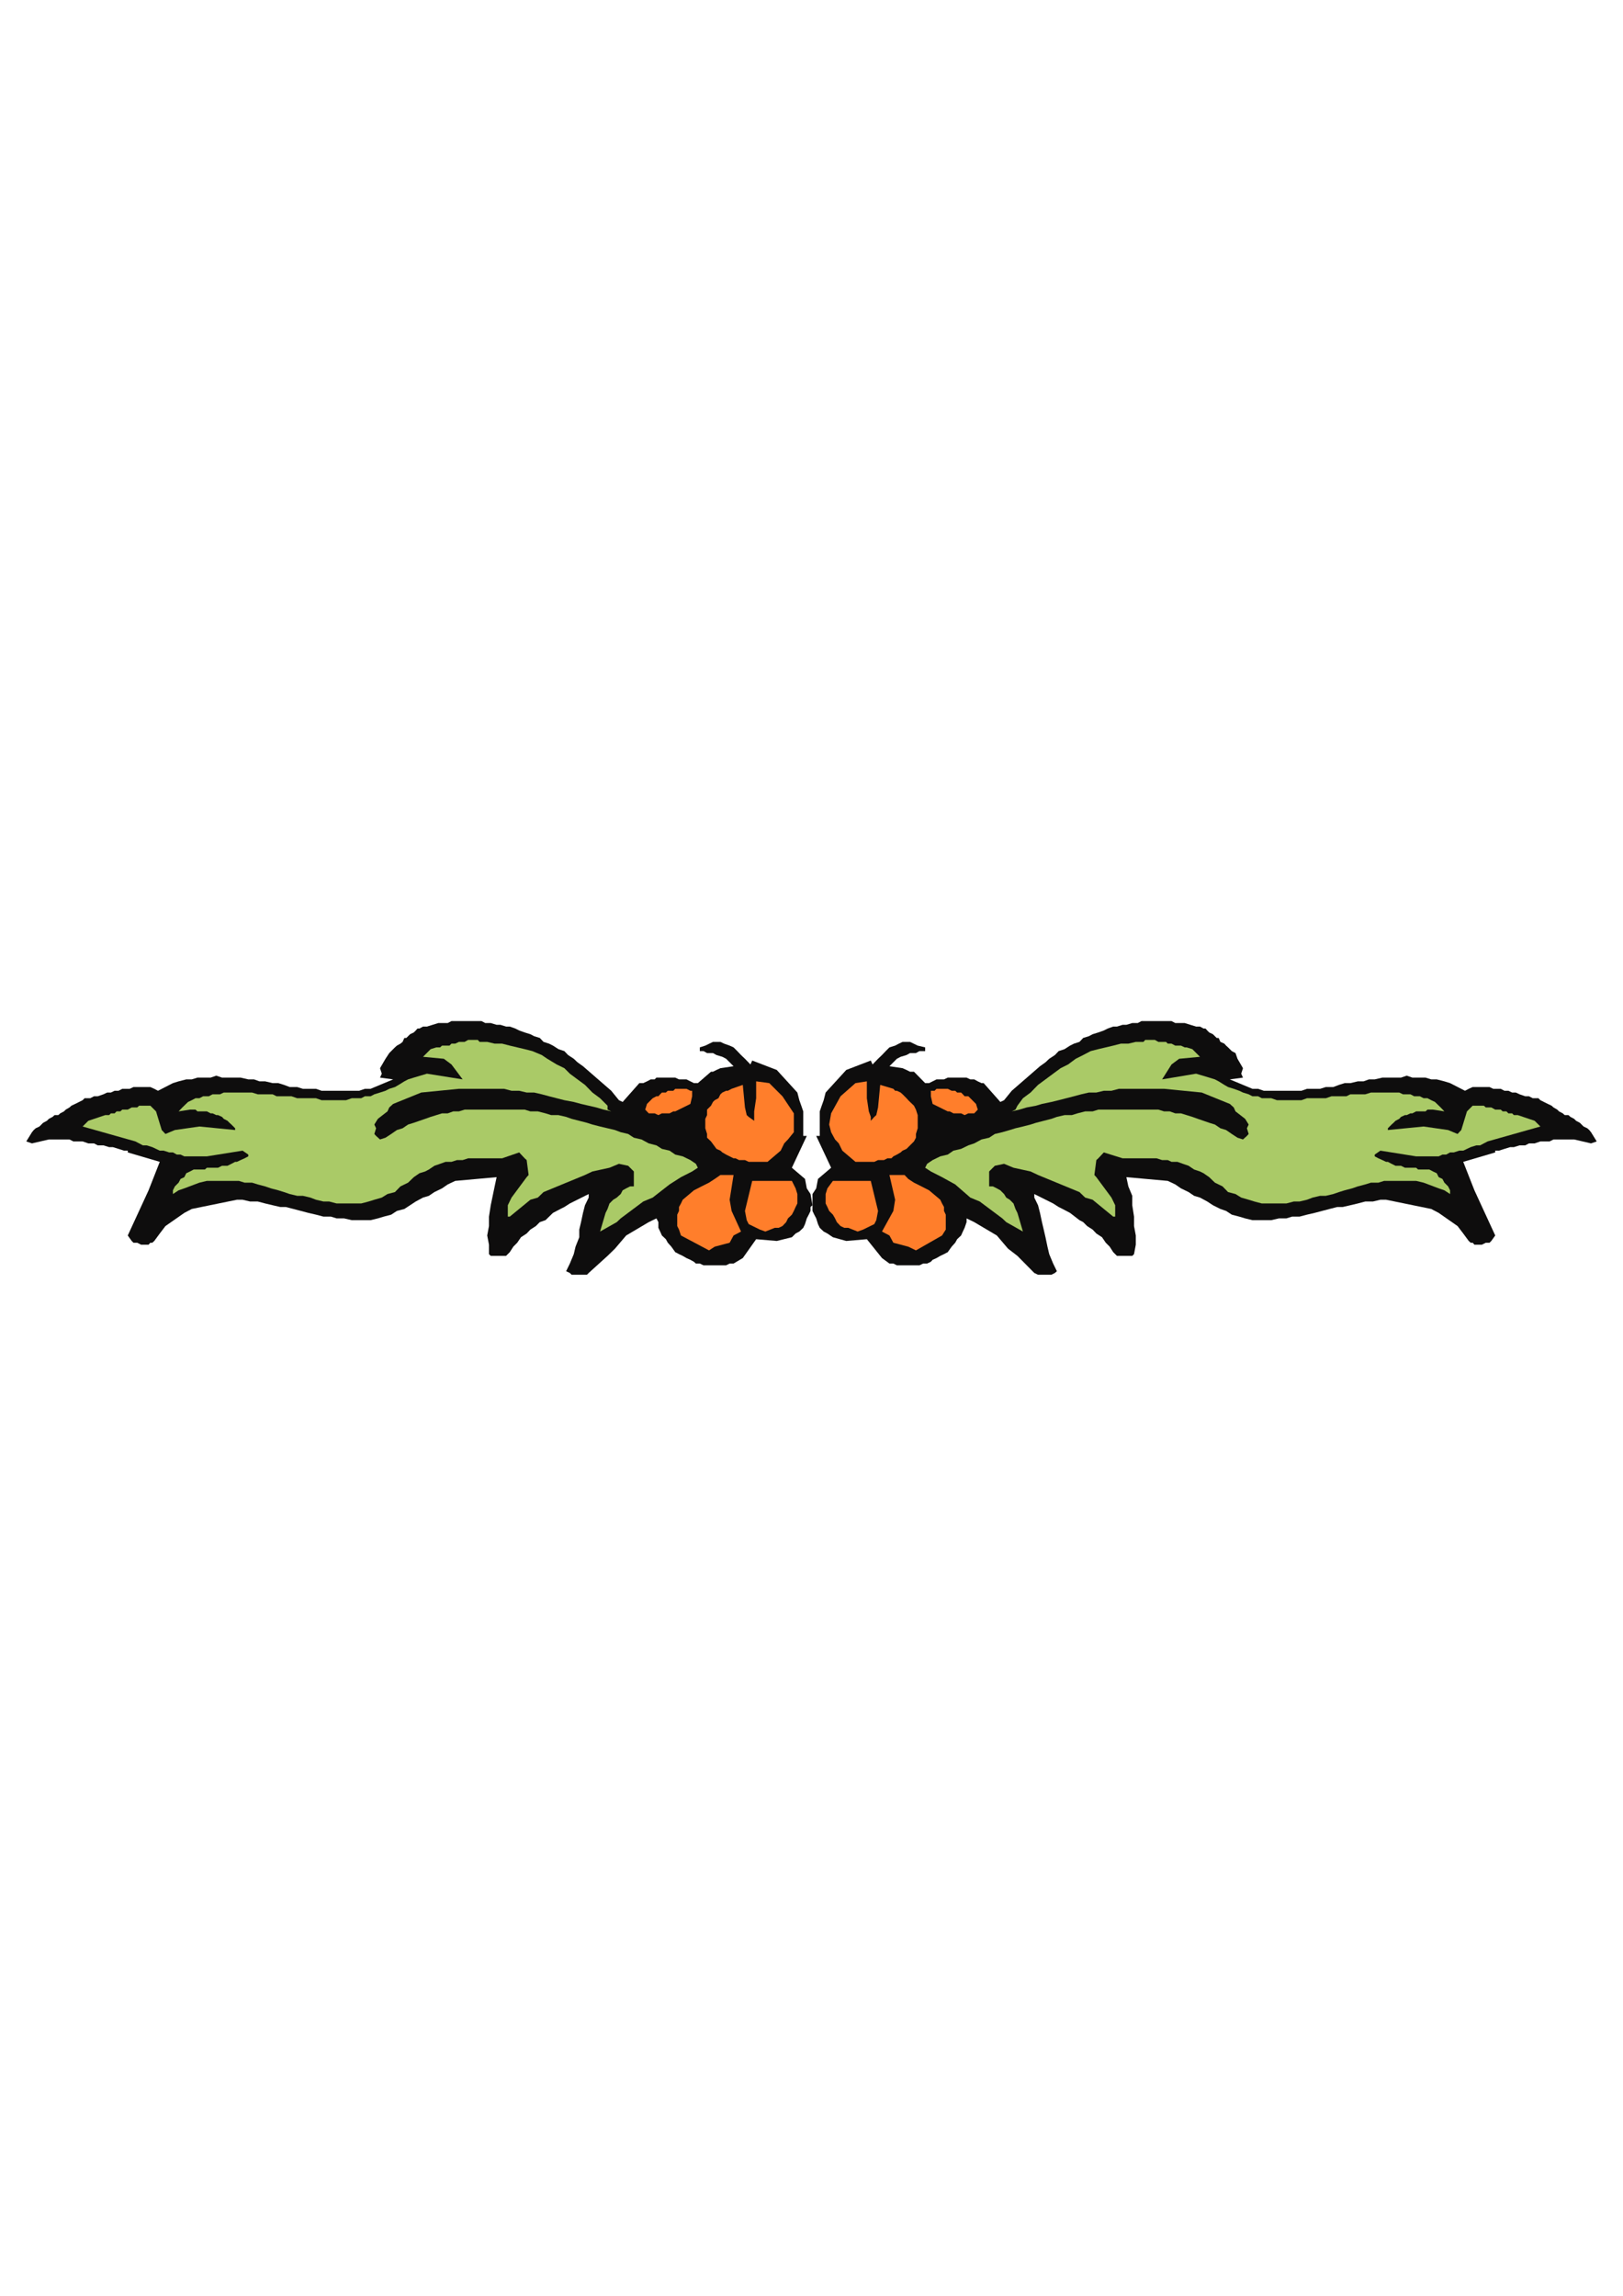 <?xml version="1.0" encoding="utf-8"?>
<!-- Created by UniConvertor 2.0rc4 (https://sk1project.net/) -->
<svg xmlns="http://www.w3.org/2000/svg" height="841.89pt" viewBox="0 0 595.276 841.89" width="595.276pt" version="1.1" xmlns:xlink="http://www.w3.org/1999/xlink" id="f190aaf0-f609-11ea-8c69-dcc15c148e23">

<g>
	<g>
		<path style="fill:#0e0d0d;" d="M 297.278,442.617 L 297.278,444.057 296.63,445.425 295.91,446.793 295.262,448.881 294.614,450.249 293.174,451.617 291.806,452.337 290.438,453.705 284.894,455.073 277.334,454.425 272.438,461.337 269.054,463.353 267.614,463.353 266.318,464.001 264.95,464.001 263.51,464.001 262.142,464.001 260.774,464.001 259.334,464.001 258.038,464.001 256.67,463.353 255.23,463.353 254.51,462.705 253.214,461.985 251.774,461.337 250.406,460.545 249.038,459.897 247.67,459.177 246.23,457.161 244.934,455.721 244.214,454.425 242.774,453.057 242.126,451.617 241.478,450.249 241.478,448.161 240.758,446.793 237.95,448.161 229.67,453.057 225.566,457.881 222.83,460.545 215.918,466.809 215.27,467.457 213.83,467.457 212.462,467.457 211.814,467.457 211.094,467.457 209.654,467.457 209.006,466.809 207.638,466.161 209.006,463.353 210.446,459.897 211.094,457.161 212.462,453.705 212.462,450.897 213.11,448.161 213.83,444.777 214.55,441.969 215.918,439.161 215.918,437.865 209.006,441.321 206.99,442.617 205.55,443.337 202.814,444.777 200.078,447.441 197.99,448.161 196.55,449.601 194.534,450.897 193.166,452.337 191.078,453.705 189.71,455.721 188.27,457.161 186.974,459.177 186.254,459.897 185.606,460.545 184.886,460.545 183.518,460.545 182.798,460.545 181.43,460.545 179.99,460.545 179.342,459.897 179.342,456.441 178.694,453.057 179.342,449.601 179.342,446.145 179.99,441.969 180.71,438.513 181.43,435.057 182.15,431.673 166.958,433.041 164.222,434.337 162.134,435.777 159.326,437.145 157.31,438.513 155.15,439.161 152.486,440.601 150.398,441.969 148.31,443.337 145.574,444.057 143.486,445.425 140.75,446.145 138.59,446.793 135.926,447.441 133.838,447.441 131.75,447.441 129.014,447.441 126.206,446.793 123.47,446.793 121.382,446.145 118.646,446.145 115.91,445.425 113.102,444.777 110.366,444.057 107.63,443.337 104.822,442.617 102.806,442.617 99.998,441.969 97.262,441.321 94.526,440.601 91.718,440.601 88.982,439.953 86.894,439.953 70.334,443.337 68.966,444.057 67.598,444.777 60.686,449.601 58.598,452.337 56.582,455.073 55.862,455.721 55.142,455.721 54.494,456.441 53.126,456.441 51.758,456.441 50.318,455.721 48.95,455.721 48.302,455.073 46.862,453.057 54.494,436.497 58.598,426.057 46.862,422.601 46.862,421.953 45.494,421.953 43.478,421.305 41.39,420.657 40.022,420.657 37.934,420.009 35.846,420.009 34.478,419.289 32.39,419.289 30.302,418.569 28.934,418.569 26.918,418.569 25.478,417.849 23.462,417.849 21.374,417.849 20.006,417.849 17.918,417.849 11.726,419.289 9.638,418.569 11.726,415.185 12.374,414.393 13.094,413.745 14.462,413.097 15.182,412.377 15.83,411.729 17.198,411.009 17.918,410.289 19.286,409.569 20.006,408.921 21.374,408.921 22.094,408.273 23.462,407.553 24.11,406.905 25.478,406.113 26.198,405.465 27.566,404.817 30.302,403.449 31.022,402.729 33.11,402.729 34.478,402.009 35.846,402.009 37.934,401.289 39.302,400.641 40.67,400.641 42.038,399.993 43.478,399.993 44.846,399.273 46.214,399.273 47.582,399.273 48.95,398.625 51.038,398.625 52.406,398.625 53.774,398.625 55.142,398.625 56.582,399.273 57.95,399.993 63.422,397.185 65.51,396.537 68.318,395.817 70.334,395.817 72.422,395.169 74.51,395.169 77.246,395.169 79.334,394.449 81.422,395.169 84.158,395.169 86.246,395.169 88.262,395.169 91.07,395.817 93.158,395.817 95.174,396.537 97.262,396.537 99.998,397.185 102.086,397.185 104.174,397.833 106.262,398.625 108.998,398.625 111.086,399.273 113.102,399.273 115.91,399.273 117.926,399.993 120.014,399.993 122.03,399.993 124.838,399.993 126.926,399.993 129.014,399.993 131.75,399.993 133.838,399.273 135.926,399.273 144.206,395.817 139.382,395.169 140.03,393.729 139.382,391.713 141.398,388.257 142.766,386.169 143.486,385.449 144.206,384.729 144.854,384.081 145.574,383.433 146.87,382.713 147.662,382.065 148.31,380.625 149.03,380.625 149.678,379.977 150.398,379.257 151.766,378.609 152.486,377.889 153.134,377.169 153.854,377.169 155.15,376.449 155.942,376.449 156.59,376.449 158.678,375.801 160.766,375.153 162.134,375.153 164.222,375.153 165.59,374.433 167.606,374.433 169.694,374.433 171.062,374.433 173.15,374.433 174.518,374.433 176.606,374.433 177.974,375.153 179.99,375.153 182.15,375.801 183.518,375.801 185.606,376.449 186.974,376.449 188.99,377.169 190.43,377.889 192.446,378.609 194.534,379.257 195.902,379.977 197.99,380.625 199.358,382.065 201.374,382.713 202.814,383.433 204.83,384.729 206.99,385.449 208.358,386.889 210.446,388.257 211.814,389.553 213.83,390.993 224.198,399.993 227.006,403.449 228.374,404.097 234.494,397.185 235.934,397.185 237.302,396.537 238.67,395.817 240.11,395.817 240.758,395.169 242.126,395.169 243.566,395.169 244.934,395.169 246.23,395.169 247.67,395.169 249.038,395.817 250.406,395.817 251.774,395.817 253.214,396.537 254.51,397.185 255.95,397.185 260.774,393.009 261.494,393.009 262.79,392.361 264.23,391.713 269.054,390.993 267.614,389.553 266.318,388.257 264.95,387.537 262.79,386.889 261.494,386.169 259.334,386.169 258.038,385.449 256.67,385.449 256.67,384.081 258.686,383.433 261.494,382.065 262.79,382.065 264.23,382.065 265.598,382.713 267.614,383.433 269.054,384.081 270.422,385.449 271.79,386.889 273.23,388.257 275.246,390.345 275.894,388.905 284.894,392.361 292.454,400.641 293.174,403.449 293.894,405.465 294.614,407.553 294.614,410.289 294.614,416.553 295.91,416.553 290.438,428.217 295.262,432.321 295.91,435.777 297.278,437.865 297.998,441.969 297.278,442.617 Z" />
		<path style="fill:#0e0d0d;" d="M 297.998,442.617 L 297.998,444.057 298.646,445.425 299.366,446.793 300.014,448.881 300.662,450.249 302.102,451.617 303.47,452.337 305.486,453.705 310.382,455.073 317.942,454.425 323.486,461.337 326.222,463.353 327.662,463.353 328.958,464.001 330.326,464.001 331.766,464.001 333.134,464.001 334.502,464.001 335.942,464.001 337.238,464.001 338.606,463.353 340.046,463.353 341.414,462.705 342.062,461.985 343.502,461.337 344.87,460.545 346.238,459.897 347.606,459.177 349.046,457.161 350.342,455.721 351.062,454.425 352.502,453.057 353.15,451.617 353.798,450.249 354.518,448.161 354.518,446.793 357.326,448.161 365.606,453.057 369.71,457.881 373.166,460.545 379.358,466.809 380.726,467.457 381.446,467.457 382.814,467.457 383.462,467.457 384.83,467.457 385.622,467.457 386.918,466.809 387.638,466.161 386.27,463.353 384.83,459.897 384.182,457.161 383.462,453.705 382.814,450.897 382.166,448.161 381.446,444.777 380.726,441.969 379.358,439.161 379.358,437.865 386.27,441.321 388.286,442.617 389.726,443.337 392.462,444.777 395.918,447.441 397.286,448.161 398.726,449.601 400.742,450.897 402.11,452.337 404.198,453.705 405.566,455.721 407.006,457.161 408.302,459.177 409.022,459.897 409.67,460.545 410.39,460.545 411.758,460.545 413.126,460.545 413.846,460.545 415.286,460.545 415.934,459.897 416.582,456.441 416.582,453.057 415.934,449.601 415.934,446.145 415.286,441.969 415.286,438.513 413.846,435.057 413.126,431.673 428.318,433.041 431.054,434.337 433.142,435.777 435.95,437.145 437.966,438.513 440.126,439.161 442.79,440.601 444.878,441.969 447.614,443.337 449.702,444.057 451.79,445.425 454.526,446.145 456.686,446.793 459.35,447.441 461.438,447.441 463.526,447.441 466.262,447.441 469.07,446.793 471.806,446.793 473.894,446.145 476.63,446.145 479.366,445.425 482.174,444.777 484.91,444.057 487.646,443.337 490.454,442.617 492.47,442.617 495.278,441.969 498.014,441.321 500.75,440.601 503.558,440.601 506.294,439.953 508.382,439.953 524.942,443.337 526.31,444.057 527.678,444.777 534.59,449.601 536.678,452.337 538.694,455.073 539.414,455.721 540.134,455.721 540.782,456.441 542.15,456.441 543.518,456.441 544.958,455.721 546.326,455.721 546.974,455.073 548.414,453.057 540.782,436.497 536.678,426.057 548.414,422.601 548.414,421.953 549.782,421.953 551.798,421.305 553.886,420.657 555.254,420.657 557.342,420.009 559.43,420.009 560.798,419.289 562.886,419.289 564.974,418.569 566.342,418.569 568.358,418.569 569.798,417.849 571.814,417.849 573.902,417.849 575.27,417.849 577.358,417.849 583.55,419.289 585.638,418.569 583.55,415.185 582.902,414.393 582.182,413.745 580.814,413.097 580.094,412.377 579.446,411.729 578.078,411.009 577.358,410.289 575.99,409.569 575.27,408.921 573.902,408.921 573.182,408.273 571.814,407.553 571.166,406.905 569.798,406.113 569.078,405.465 567.71,404.817 564.974,403.449 564.254,402.729 562.166,402.729 560.798,402.009 559.43,402.009 557.342,401.289 555.974,400.641 554.606,400.641 553.238,399.993 551.798,399.993 550.43,399.273 549.062,399.273 547.694,399.273 546.326,398.625 544.238,398.625 542.87,398.625 541.502,398.625 540.134,398.625 538.694,399.273 537.326,399.993 531.854,397.185 529.766,396.537 526.958,395.817 524.942,395.817 522.854,395.169 520.766,395.169 518.03,395.169 515.942,394.449 513.854,395.169 511.118,395.169 509.03,395.169 507.014,395.169 504.206,395.817 502.118,395.817 500.102,396.537 498.014,396.537 495.278,397.185 493.19,397.185 491.102,397.833 489.014,398.625 486.278,398.625 484.19,399.273 482.174,399.273 479.366,399.273 477.35,399.993 475.262,399.993 473.246,399.993 470.438,399.993 468.35,399.993 466.262,399.993 463.526,399.993 461.438,399.273 459.35,399.273 451.07,395.817 455.894,395.169 455.246,393.729 455.894,391.713 453.878,388.257 453.158,386.169 451.79,385.449 451.07,384.729 450.422,384.081 449.702,383.433 449.054,382.713 447.614,382.065 446.966,380.625 446.246,380.625 445.598,379.977 444.878,379.257 443.51,378.609 442.79,377.889 442.142,377.169 441.422,377.169 440.126,376.449 439.334,376.449 438.686,376.449 436.598,375.801 434.51,375.153 433.142,375.153 431.054,375.153 429.686,374.433 427.67,374.433 425.582,374.433 424.214,374.433 422.126,374.433 420.758,374.433 418.67,374.433 417.302,375.153 415.286,375.153 413.126,375.801 411.758,375.801 409.67,376.449 408.302,376.449 406.286,377.169 404.846,377.889 402.83,378.609 400.742,379.257 399.374,379.977 397.286,380.625 395.918,382.065 393.902,382.713 392.462,383.433 390.446,384.729 388.286,385.449 386.918,386.889 384.83,388.257 383.462,389.553 381.446,390.993 371.078,399.993 368.27,403.449 366.902,404.097 360.782,397.185 359.99,397.185 358.622,396.537 357.326,395.817 355.886,395.817 354.518,395.169 353.15,395.169 351.71,395.169 350.342,395.169 349.046,395.169 347.606,395.169 346.238,395.817 344.87,395.817 343.502,395.817 342.062,396.537 340.766,397.185 339.326,397.185 335.222,393.009 333.782,393.009 332.486,392.361 331.046,391.713 326.222,390.993 327.662,389.553 328.958,388.257 330.326,387.537 332.486,386.889 333.782,386.169 335.942,386.169 337.238,385.449 339.326,385.449 339.326,384.081 336.59,383.433 333.782,382.065 332.486,382.065 331.046,382.065 329.678,382.713 328.31,383.433 326.222,384.081 324.854,385.449 323.486,386.889 322.046,388.257 320.03,390.345 319.382,388.905 310.382,392.361 302.822,400.641 302.102,403.449 301.382,405.465 300.662,407.553 300.662,410.289 300.662,416.553 299.366,416.553 304.838,428.217 300.014,432.321 299.366,435.777 297.998,437.865 297.998,441.969 297.998,442.617 Z" />
		<path style="fill:#ff7e2b;" d="M 292.454,440.601 L 292.454,441.321 291.806,442.617 291.158,444.057 290.438,445.425 288.998,446.793 288.35,448.161 286.982,449.601 285.614,450.249 284.174,450.249 280.718,451.617 278.702,450.897 274.598,448.881 273.878,447.441 273.23,444.057 275.894,433.041 286.982,433.041 290.438,433.041 291.806,435.777 292.454,437.865 292.454,440.601 Z" />
		<path style="fill:#ff7e2b;" d="M 302.822,440.601 L 302.822,441.321 303.47,442.617 304.118,444.057 305.486,445.425 306.278,446.793 306.926,448.161 308.294,449.601 309.662,450.249 311.102,450.249 314.558,451.617 316.574,450.897 320.678,448.881 321.398,447.441 322.046,444.057 319.382,433.041 308.294,433.041 305.486,433.041 303.47,435.777 302.822,437.865 302.822,440.601 Z" />
		<path style="fill:#ff7e2b;" d="M 291.158,412.377 L 291.158,415.185 288.998,417.849 287.63,419.289 286.334,421.953 281.51,426.057 280.07,426.057 279.35,426.057 278.054,426.057 276.614,426.057 275.894,426.057 274.598,426.057 273.23,425.409 272.438,425.409 271.07,425.409 269.774,424.761 269.054,424.761 267.614,424.041 266.318,423.393 264.95,422.601 264.23,421.953 262.79,421.305 260.774,418.569 259.334,417.201 259.334,415.833 258.686,413.745 258.686,412.377 258.686,410.289 259.334,408.921 259.334,406.905 260.774,405.465 261.494,404.097 262.142,403.449 263.51,402.729 264.23,401.289 264.95,400.641 266.318,399.993 266.966,399.993 268.334,399.273 272.438,397.833 273.23,406.113 273.878,408.921 274.598,409.569 276.614,411.009 276.614,409.569 276.614,407.553 277.334,402.729 277.334,396.537 282.158,397.185 286.982,402.009 291.158,408.273 291.158,412.377 Z" />
		<path style="fill:#ff7e2b;" d="M 304.118,412.377 L 304.838,415.185 306.278,417.849 307.646,419.289 308.942,421.953 313.766,426.057 315.206,426.057 316.574,426.057 317.222,426.057 318.662,426.057 320.03,426.057 320.678,426.057 322.046,425.409 323.486,425.409 324.206,425.409 325.502,424.761 326.942,424.761 327.662,424.041 328.958,423.393 330.326,422.601 331.046,421.953 332.486,421.305 335.222,418.569 335.942,417.201 335.942,415.833 336.59,413.745 336.59,412.377 336.59,410.289 336.59,408.921 335.942,406.905 335.222,405.465 333.782,404.097 333.134,403.449 332.486,402.729 331.046,401.289 330.326,400.641 328.958,399.993 328.31,399.993 327.662,399.273 322.838,397.833 322.046,406.113 321.398,408.921 320.678,409.569 319.382,411.009 319.382,409.569 318.662,407.553 317.942,402.729 317.942,396.537 313.766,397.185 308.294,402.009 304.838,408.273 304.118,412.377 Z" />
		<path style="fill:#ff7e2b;" d="M 271.79,451.617 L 271.79,451.617 269.054,453.057 267.614,455.721 262.142,457.161 260.054,458.529 249.758,453.057 249.038,450.897 248.39,449.601 248.39,448.161 248.39,446.793 248.39,445.425 249.038,444.057 249.038,442.617 249.758,441.321 250.406,439.953 254.51,436.497 257.318,435.057 260.054,433.689 262.142,432.321 264.23,430.881 264.95,430.881 269.054,430.881 267.614,439.953 268.334,444.057 271.79,451.617 Z" />
		<path style="fill:#ff7e2b;" d="M 323.486,451.617 L 323.486,451.617 326.222,453.057 327.662,455.721 333.134,457.161 335.942,458.529 345.518,453.057 346.886,450.897 346.886,449.601 346.886,448.161 346.886,446.793 346.886,445.425 346.238,444.057 346.238,442.617 345.518,441.321 344.87,439.953 340.766,436.497 337.958,435.057 335.222,433.689 333.134,432.321 331.766,430.881 330.326,430.881 326.222,430.881 328.31,439.953 327.662,444.057 323.486,451.617 Z" />
		<path style="fill:#aaca67;" d="M 255.95,428.217 L 253.862,429.585 249.758,431.673 245.582,434.337 239.39,439.161 235.934,440.601 227.654,446.793 226.214,448.161 220.094,451.617 222.11,444.777 222.83,443.337 223.55,441.321 224.918,439.953 226.214,439.161 227.654,437.865 228.374,436.497 229.67,435.777 231.11,435.057 232.478,435.057 232.478,429.585 230.39,427.497 227.006,426.777 223.55,428.217 217.286,429.585 214.55,430.881 199.358,437.145 197.27,439.161 194.534,439.953 186.974,446.145 186.254,446.145 186.254,441.969 187.622,439.161 193.166,431.673 193.886,430.881 193.166,425.409 192.446,424.761 190.43,422.601 184.166,424.761 182.15,424.761 179.99,424.761 177.974,424.761 175.886,424.761 173.87,424.761 171.71,424.761 169.694,425.409 167.606,425.409 165.59,426.057 163.43,426.057 161.414,426.777 159.326,427.497 157.31,428.865 155.942,429.585 153.854,430.233 151.766,431.673 149.678,433.689 146.87,435.057 144.854,437.145 142.118,437.865 140.03,439.161 137.294,439.953 135.206,440.601 132.47,441.321 130.31,441.321 128.294,441.321 125.558,441.321 123.47,441.321 120.734,440.601 118.646,440.601 115.91,439.953 113.822,439.161 111.086,438.513 108.998,438.513 106.262,437.865 104.174,437.145 102.086,436.497 99.35,435.777 97.262,435.057 94.526,434.337 92.438,433.689 89.702,433.689 87.614,433.041 84.878,433.041 82.79,433.041 80.702,433.041 77.966,433.041 75.878,433.041 73.142,433.689 67.598,435.777 65.51,436.497 63.422,437.865 63.422,436.497 64.142,435.057 65.51,433.689 66.23,432.321 67.598,431.673 68.318,430.233 69.686,429.585 71.054,428.865 72.422,428.865 73.79,428.865 75.158,428.865 75.878,428.217 77.246,428.217 78.614,428.217 79.982,428.217 81.422,427.497 82.07,427.497 83.438,427.497 84.878,426.777 86.246,426.057 86.894,426.057 88.262,425.409 89.702,424.761 91.07,424.041 91.07,423.393 88.982,421.953 75.878,424.041 73.79,424.041 72.422,424.041 71.054,424.041 69.686,424.041 67.598,424.041 66.23,423.393 64.862,423.393 63.422,422.601 62.054,422.601 60.038,421.953 58.598,421.953 57.23,421.305 55.862,420.657 53.774,420.009 52.406,420.009 51.038,419.289 49.67,418.569 30.302,413.097 32.39,411.009 38.582,408.921 40.022,408.921 40.67,408.273 42.038,408.273 42.758,407.553 44.126,407.553 44.846,406.905 46.214,406.905 46.862,406.905 48.302,406.113 48.95,406.113 50.318,406.113 51.038,405.465 52.406,405.465 53.126,405.465 54.494,405.465 55.142,405.465 57.23,407.553 59.318,414.393 60.686,415.833 64.142,414.393 73.142,413.097 86.246,414.393 86.246,413.745 84.878,412.377 84.158,411.729 83.438,411.009 82.07,410.289 81.422,409.569 79.982,408.921 79.334,408.921 77.966,408.273 77.246,408.273 75.878,407.553 74.51,407.553 73.79,407.553 72.422,407.553 71.702,406.905 70.334,406.905 69.686,406.905 65.51,407.553 66.878,406.113 68.966,404.097 70.334,403.449 71.702,402.729 73.142,402.729 74.51,402.009 76.598,402.009 77.966,401.289 79.334,401.289 80.702,401.289 82.07,400.641 83.438,400.641 85.526,400.641 86.894,400.641 88.262,400.641 89.702,400.641 91.07,400.641 92.438,400.641 94.526,401.289 96.542,401.289 97.982,401.289 99.998,401.289 101.438,402.009 103.454,402.009 105.542,402.009 106.91,402.009 108.998,402.729 111.086,402.729 112.454,402.729 114.542,402.729 115.91,402.729 117.926,403.449 120.014,403.449 121.382,403.449 123.47,403.449 124.838,403.449 126.926,403.449 129.014,402.729 130.31,402.729 132.47,402.729 133.838,402.009 135.926,402.009 137.294,401.289 139.382,400.641 141.398,399.993 142.766,399.273 144.854,398.625 146.222,397.833 148.31,396.537 149.678,395.817 151.766,395.169 156.59,393.729 169.694,395.817 165.59,390.345 162.782,388.257 155.15,387.537 157.958,384.729 160.046,384.081 161.414,384.081 162.134,383.433 163.43,383.433 164.87,383.433 165.59,382.713 166.958,382.713 168.326,382.065 169.046,382.065 170.414,382.065 171.71,381.345 172.502,381.345 173.87,381.345 175.238,381.345 175.886,382.065 177.326,382.065 178.694,382.065 181.43,382.713 184.166,382.713 186.974,383.433 189.71,384.081 192.446,384.729 195.254,385.449 198.71,386.889 200.726,388.257 204.182,390.345 206.99,391.713 209.006,393.729 211.814,395.817 214.55,397.833 217.286,400.641 220.094,402.729 222.83,405.465 222.83,406.905 224.198,407.553 221.39,406.905 218.726,406.113 215.918,405.465 213.11,404.817 210.446,404.097 206.99,403.449 204.182,402.729 201.374,402.009 198.71,401.289 195.902,400.641 193.166,400.641 190.43,399.993 187.622,399.993 184.886,399.273 182.15,399.273 179.342,399.273 175.238,399.273 170.414,399.273 168.326,399.273 154.502,400.641 144.206,404.817 142.766,406.113 142.118,407.553 138.59,410.289 137.294,412.377 137.942,413.745 137.294,415.833 137.942,416.553 139.382,417.849 141.398,417.201 143.486,415.833 145.574,414.393 147.662,413.745 149.678,412.377 151.766,411.729 153.854,411.009 155.942,410.289 157.958,409.569 160.046,408.921 162.134,408.273 164.222,408.273 166.238,407.553 168.326,407.553 170.414,406.905 172.502,406.905 174.518,406.905 176.606,406.905 179.342,406.905 182.15,406.905 184.886,406.905 186.974,406.905 189.71,406.905 192.446,406.905 194.534,407.553 197.27,407.553 200.078,408.273 202.166,408.921 204.83,408.921 207.638,409.569 209.654,410.289 212.462,411.009 215.27,411.729 217.286,412.377 220.094,413.097 222.83,413.745 225.566,414.393 227.654,415.185 230.39,415.833 232.478,417.201 235.286,417.849 237.95,419.289 240.758,420.009 242.774,421.305 245.582,421.953 247.67,423.393 250.406,424.041 253.214,425.409 255.23,426.777 255.95,428.217 Z" />
		<path style="fill:#aaca67;" d="M 339.326,428.217 L 341.414,429.585 345.518,431.673 350.342,434.337 355.886,439.161 359.342,440.601 367.622,446.793 369.062,448.161 375.182,451.617 373.166,444.777 372.446,443.337 371.726,441.321 370.358,439.953 369.062,439.161 368.27,437.865 366.902,436.497 365.606,435.777 364.166,435.057 362.798,435.057 362.798,429.585 364.886,427.497 368.27,426.777 371.726,428.217 377.99,429.585 380.726,430.881 395.918,437.145 398.006,439.161 400.742,439.953 408.302,446.145 409.022,446.145 409.022,441.969 407.654,439.161 402.11,431.673 401.39,430.881 402.11,425.409 402.83,424.761 404.846,422.601 411.758,424.761 413.846,424.761 415.934,424.761 417.95,424.761 420.038,424.761 422.126,424.761 424.214,424.761 426.23,425.409 428.318,425.409 429.686,426.057 431.846,426.057 433.862,426.777 435.95,427.497 437.966,428.865 440.126,429.585 441.422,430.233 443.51,431.673 445.598,433.689 448.406,435.057 450.422,437.145 453.158,437.865 455.246,439.161 457.982,439.953 460.07,440.601 462.806,441.321 464.966,441.321 466.982,441.321 469.718,441.321 471.806,441.321 474.542,440.601 476.63,440.601 479.366,439.953 481.454,439.161 484.19,438.513 486.278,438.513 489.014,437.865 491.102,437.145 493.19,436.497 495.926,435.777 498.014,435.057 500.75,434.337 502.838,433.689 505.574,433.689 507.662,433.041 510.398,433.041 512.486,433.041 514.574,433.041 517.31,433.041 519.398,433.041 522.134,433.689 527.678,435.777 529.766,436.497 531.854,437.865 531.854,436.497 531.134,435.057 529.766,433.689 529.046,432.321 527.678,431.673 526.958,430.233 525.59,429.585 524.222,428.865 522.854,428.865 521.486,428.865 520.118,428.865 519.398,428.217 518.03,428.217 516.662,428.217 515.294,428.217 513.854,427.497 513.206,427.497 511.838,427.497 510.398,426.777 509.03,426.057 508.382,426.057 507.014,425.409 505.574,424.761 504.206,424.041 504.206,423.393 506.294,421.953 519.398,424.041 521.486,424.041 522.854,424.041 524.222,424.041 525.59,424.041 527.678,424.041 529.046,423.393 530.414,423.393 531.854,422.601 533.222,422.601 535.238,421.953 536.678,421.953 538.046,421.305 539.414,420.657 541.502,420.009 542.87,420.009 544.238,419.289 545.606,418.569 564.974,413.097 562.886,411.009 556.694,408.921 555.254,408.921 554.606,408.273 553.238,408.273 552.518,407.553 551.15,407.553 550.43,406.905 549.062,406.905 548.414,406.905 546.974,406.113 546.326,406.113 544.958,406.113 544.238,405.465 542.87,405.465 542.15,405.465 540.782,405.465 540.134,405.465 538.046,407.553 535.958,414.393 534.59,415.833 531.134,414.393 522.134,413.097 509.03,414.393 509.03,413.745 510.398,412.377 511.118,411.729 511.838,411.009 513.206,410.289 513.854,409.569 515.294,408.921 515.942,408.921 517.31,408.273 518.03,408.273 519.398,407.553 520.766,407.553 521.486,407.553 522.854,407.553 523.574,406.905 524.942,406.905 525.59,406.905 529.766,407.553 528.398,406.113 526.31,404.097 524.942,403.449 523.574,402.729 522.134,402.729 520.766,402.009 518.678,402.009 517.31,401.289 515.942,401.289 514.574,401.289 513.206,400.641 511.838,400.641 509.75,400.641 508.382,400.641 507.014,400.641 505.574,400.641 504.206,400.641 502.838,400.641 500.75,401.289 498.734,401.289 497.294,401.289 495.278,401.289 493.838,402.009 491.822,402.009 489.734,402.009 488.366,402.009 486.278,402.729 484.19,402.729 482.822,402.729 480.734,402.729 479.366,402.729 477.35,403.449 475.262,403.449 473.894,403.449 471.806,403.449 470.438,403.449 468.35,403.449 466.262,402.729 464.966,402.729 462.806,402.729 461.438,402.009 459.35,402.009 457.982,401.289 455.894,400.641 454.526,399.993 452.51,399.273 450.422,398.625 449.054,397.833 446.966,396.537 445.598,395.817 443.51,395.169 438.686,393.729 426.23,395.817 429.686,390.345 432.494,388.257 440.126,387.537 437.318,384.729 435.23,384.081 434.51,384.081 433.142,383.433 431.846,383.433 431.054,383.433 429.686,382.713 428.318,382.713 427.67,382.065 426.23,382.065 424.862,382.065 423.566,381.345 422.774,381.345 421.406,381.345 420.038,381.345 419.39,382.065 417.95,382.065 416.582,382.065 413.846,382.713 411.11,382.713 408.302,383.433 405.566,384.081 402.83,384.729 400.022,385.449 397.286,386.889 394.55,388.257 391.742,390.345 389.006,391.713 386.27,393.729 383.462,395.817 380.726,397.833 377.99,400.641 375.182,402.729 373.166,405.465 372.446,406.905 371.078,407.553 373.886,406.905 376.55,406.113 380.006,405.465 382.166,404.817 385.622,404.097 388.286,403.449 391.094,402.729 393.902,402.009 396.566,401.289 399.374,400.641 402.11,400.641 404.846,399.993 407.654,399.993 410.39,399.273 413.126,399.273 415.934,399.273 420.038,399.273 424.862,399.273 426.95,399.273 440.774,400.641 451.07,404.817 452.51,406.113 453.158,407.553 456.686,410.289 457.982,412.377 457.334,413.745 457.982,415.833 457.334,416.553 455.894,417.849 453.878,417.201 451.79,415.833 449.702,414.393 447.614,413.745 445.598,412.377 443.51,411.729 441.422,411.009 439.334,410.289 437.318,409.569 435.23,408.921 433.142,408.273 431.054,408.273 429.038,407.553 426.95,407.553 424.862,406.905 422.774,406.905 420.758,406.905 418.67,406.905 415.934,406.905 413.126,406.905 411.11,406.905 408.302,406.905 405.566,406.905 402.83,406.905 400.742,407.553 398.006,407.553 395.198,408.273 393.11,408.921 390.446,408.921 387.638,409.569 385.622,410.289 382.814,411.009 380.006,411.729 377.99,412.377 375.182,413.097 372.446,413.745 370.358,414.393 367.622,415.185 364.886,415.833 362.798,417.201 359.99,417.849 357.326,419.289 355.166,420.009 352.502,421.305 349.694,421.953 347.606,423.393 344.87,424.041 342.062,425.409 340.046,426.777 339.326,428.217 Z" />
		<path style="fill:#ff7e2b;" d="M 253.862,402.009 L 253.214,404.817 247.67,407.553 246.95,407.553 245.582,408.273 244.214,408.273 242.774,408.273 241.478,408.921 240.11,408.273 238.67,408.273 237.95,408.273 236.654,406.905 237.302,404.817 239.39,402.729 240.758,402.009 241.478,402.009 242.126,401.289 242.774,400.641 244.214,400.641 244.934,399.993 245.582,399.993 246.95,399.993 247.67,399.273 248.39,399.273 249.038,399.273 250.406,399.273 251.054,399.273 251.774,399.273 253.214,399.993 253.862,399.993 253.862,402.009 Z" />
		<path style="fill:#ff7e2b;" d="M 341.414,402.009 L 342.062,404.817 347.606,407.553 348.326,407.553 349.694,408.273 351.062,408.273 352.502,408.273 353.798,408.921 355.166,408.273 356.606,408.273 357.326,408.273 358.622,406.905 357.974,404.817 355.886,402.729 355.166,402.009 353.798,402.009 353.15,401.289 352.502,400.641 351.062,400.641 350.342,399.993 349.694,399.993 349.046,399.993 347.606,399.273 346.886,399.273 346.238,399.273 344.87,399.273 344.222,399.273 343.502,399.273 342.782,399.993 341.414,399.993 341.414,402.009 Z" />
	</g>
</g>
<g>
</g>
<g>
</g>
<g>
</g>
</svg>